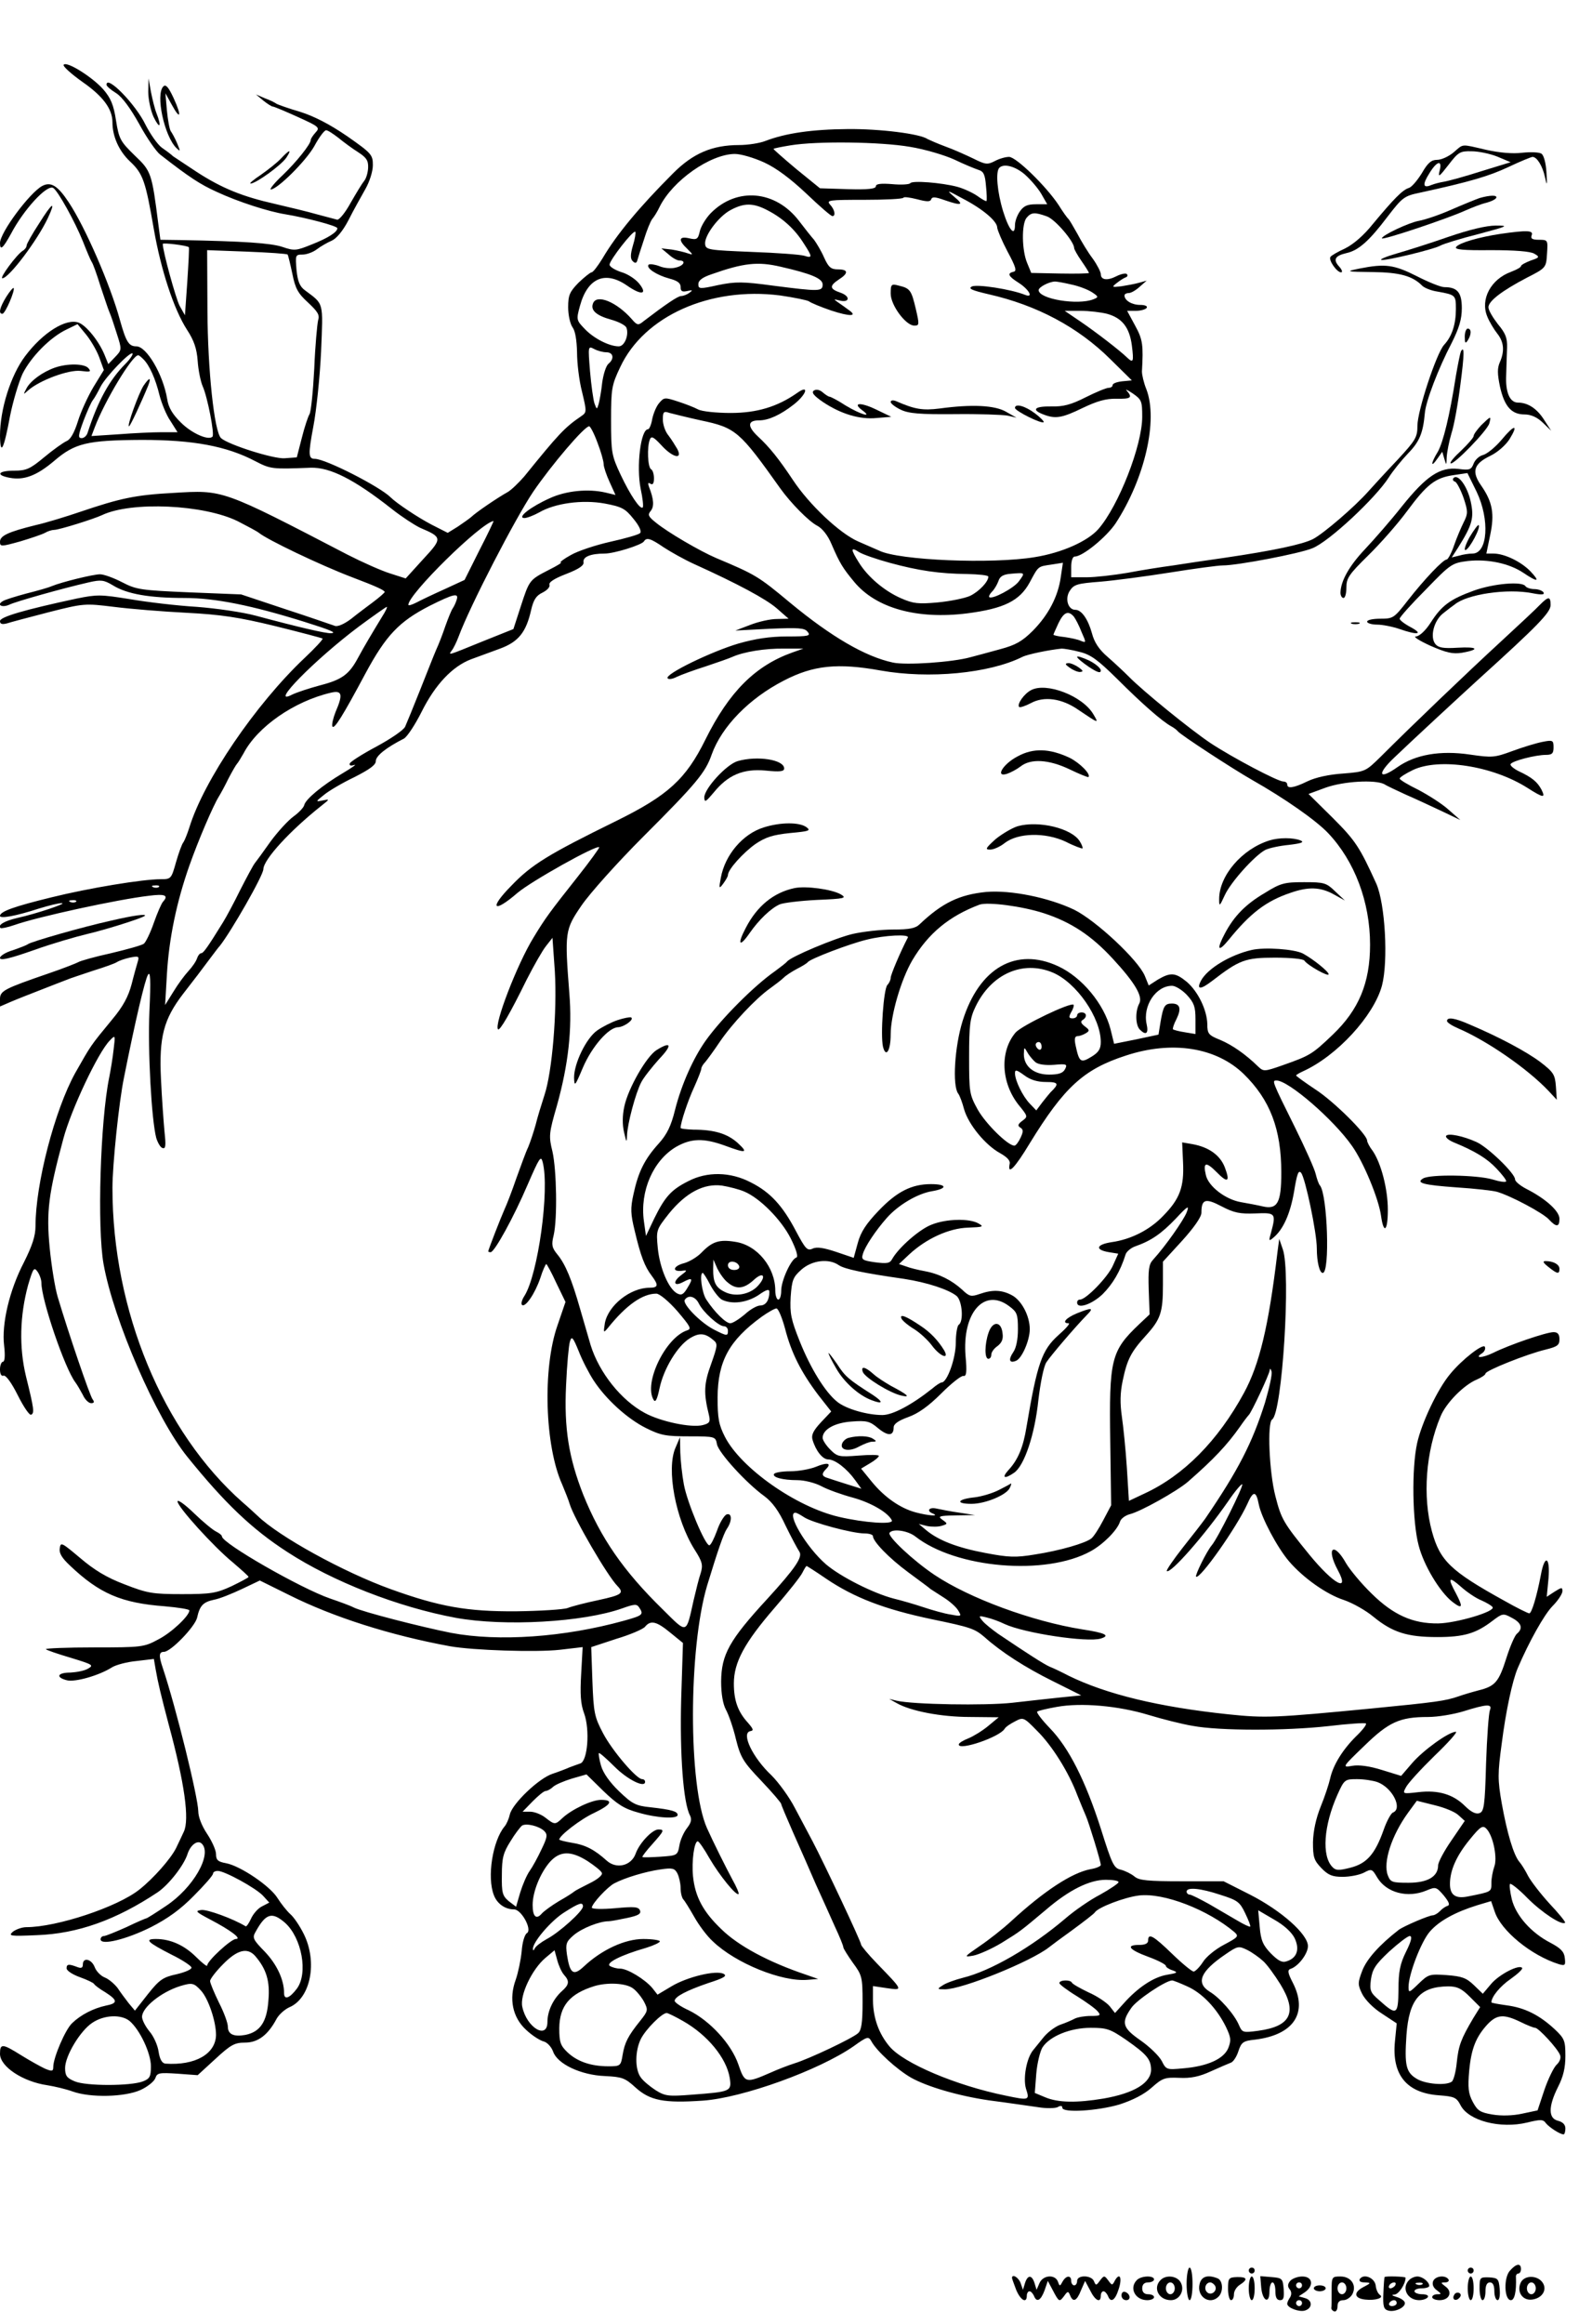 <?xml version="1.0" standalone="no"?>
<!DOCTYPE svg PUBLIC "-//W3C//DTD SVG 20010904//EN"
 "http://www.w3.org/TR/2001/REC-SVG-20010904/DTD/svg10.dtd">
<svg version="1.0" xmlns="http://www.w3.org/2000/svg"
 width="538pt" height="785pt" viewBox="0 0 538 785"
 preserveAspectRatio="xMidYMid meet">

<g transform="translate(0,785) scale(0.1,-0.1)"
fill="#000000" stroke="none">
<path d="M215 7631 c-3 -5 26 -31 64 -58 69 -48 101 -91 101 -136 0 -48 22
-97 59 -132 45 -42 53 -68 81 -230 24 -137 67 -269 112 -339 23 -35 33 -63 36
-105 2 -31 10 -70 17 -86 16 -35 41 -163 33 -170 -13 -14 -70 11 -106 47 -29
28 -43 52 -47 80 -14 84 -70 178 -104 178 -26 0 -35 15 -56 90 -32 117 -117
313 -173 397 -37 56 -60 70 -89 55 -43 -23 -143 -158 -143 -193 0 -27 10 -18
37 31 43 82 122 168 143 155 16 -10 74 -115 100 -180 13 -33 26 -64 30 -70 4
-5 17 -41 29 -80 13 -38 26 -79 31 -90 5 -11 16 -44 25 -73 17 -53 17 -54 -6
-78 l-23 -24 -13 32 c-19 46 -61 98 -87 108 -42 16 -121 -33 -181 -113 -49
-65 -85 -180 -85 -269 1 -70 13 -47 34 67 10 50 29 113 42 142 29 58 94 124
149 150 l37 18 28 -34 c15 -18 36 -53 45 -77 l16 -44 -35 -57 c-19 -32 -43
-84 -53 -117 -12 -38 -25 -61 -38 -66 -11 -5 -45 -29 -75 -54 -48 -40 -61 -46
-102 -46 -55 0 -64 -15 -15 -24 48 -9 91 7 150 57 70 60 111 70 297 71 173 0
286 -21 383 -72 52 -27 57 -27 187 -22 65 2 147 -39 275 -140 33 -26 76 -54
95 -63 75 -32 76 -35 10 -106 l-59 -65 -53 17 c-29 9 -94 38 -143 63 -427 222
-420 219 -588 209 -130 -7 -180 -18 -316 -64 -47 -16 -115 -37 -151 -45 -93
-23 -120 -36 -120 -56 0 -17 3 -17 68 1 37 11 75 24 84 29 10 6 24 10 31 10
16 0 132 36 162 50 99 47 344 36 459 -21 33 -17 65 -34 71 -39 28 -23 205
-108 315 -150 82 -31 110 -44 110 -50 -1 -3 -18 -18 -38 -33 -20 -15 -55 -41
-76 -58 -24 -18 -46 -27 -55 -23 -9 3 -83 29 -166 56 l-150 50 -175 7 c-163 7
-179 9 -227 34 -29 15 -62 27 -75 27 -23 0 -129 -26 -163 -40 -11 -5 -50 -16
-86 -25 -37 -10 -73 -21 -80 -26 -22 -13 -1 -23 24 -11 21 10 176 54 268 75
40 9 50 8 80 -10 48 -30 125 -43 243 -43 103 0 227 -25 406 -81 89 -28 110
-37 88 -38 -17 -1 -108 20 -253 59 -44 12 -134 25 -200 30 -67 4 -168 16 -226
26 -99 16 -111 16 -180 2 -177 -38 -259 -62 -259 -76 0 -10 7 -12 23 -8 12 4
76 21 142 38 118 30 122 30 220 18 55 -7 165 -16 245 -20 116 -6 177 -15 300
-45 85 -21 157 -40 160 -42 3 -2 -25 -32 -61 -66 -166 -157 -340 -413 -389
-572 -7 -22 -16 -44 -20 -50 -5 -5 -16 -36 -25 -67 -16 -57 -17 -58 -52 -58
-61 0 -243 -30 -368 -61 -127 -31 -175 -48 -175 -63 0 -10 52 -1 132 25 33 10
68 19 77 18 20 0 -87 -36 -151 -50 -43 -10 -67 -24 -56 -34 2 -2 23 2 46 10
79 28 351 87 455 99 54 7 68 2 48 -20 -5 -5 -19 -37 -31 -71 -12 -35 -28 -67
-34 -71 -6 -5 -56 -19 -111 -32 -55 -12 -104 -26 -110 -30 -5 -3 -50 -21 -100
-38 -151 -52 -165 -59 -165 -87 l0 -25 37 16 c21 9 67 27 103 41 36 14 74 29
85 33 11 5 52 18 90 31 39 12 75 25 80 29 6 4 25 11 43 15 30 6 33 5 28 -12
-3 -10 -13 -45 -21 -77 -11 -42 -29 -76 -66 -120 -75 -91 -71 -86 -125 -181
-69 -125 -134 -374 -134 -517 0 -33 -11 -66 -39 -122 -49 -94 -76 -208 -67
-282 4 -34 2 -54 -4 -54 -5 0 -10 -12 -10 -26 0 -16 5 -24 12 -21 8 2 27 -24
48 -66 19 -38 39 -68 45 -66 12 5 10 20 -17 129 -24 99 -21 206 7 309 17 57
20 62 32 45 7 -10 13 -27 13 -38 0 -57 79 -289 115 -336 6 -8 17 -27 25 -42 7
-16 20 -28 28 -28 10 0 12 4 5 13 -9 11 -81 222 -118 346 -9 30 -21 104 -27
165 -12 123 -4 184 46 369 26 98 118 293 157 332 19 20 19 19 13 -30 -3 -28
-10 -70 -15 -95 -30 -147 -41 -507 -19 -630 34 -190 178 -521 283 -651 126
-156 218 -244 337 -321 155 -101 376 -187 570 -223 165 -30 431 -15 563 32 42
15 49 15 57 3 16 -24 13 -27 -52 -45 -202 -56 -424 -71 -583 -41 -101 20 -300
71 -330 86 -11 6 -47 19 -79 30 -99 34 -366 187 -366 210 0 4 -9 11 -19 16
-11 5 -45 33 -75 62 -31 30 -56 48 -56 40 0 -18 122 -153 187 -206 29 -25 53
-46 53 -49 0 -2 -26 -16 -57 -31 -52 -24 -70 -27 -168 -27 -100 0 -117 3 -194
33 -61 23 -103 49 -150 89 -62 52 -66 55 -69 33 -3 -16 7 -33 35 -59 99 -94
173 -126 319 -137 46 -4 84 -10 84 -14 0 -18 -60 -75 -105 -98 -48 -26 -56
-27 -217 -27 -91 0 -164 -3 -163 -6 2 -3 40 -16 84 -29 75 -23 79 -25 58 -37
-12 -7 -39 -12 -59 -13 -44 0 -51 -16 -12 -26 28 -7 109 16 153 44 13 8 50 18
82 21 l59 7 6 -35 c8 -46 18 -87 44 -186 54 -199 71 -322 51 -363 -4 -9 -16
-34 -26 -55 -18 -36 -76 -102 -124 -140 -74 -59 -279 -127 -382 -127 -14 0
-34 -7 -45 -15 -17 -15 -11 -16 81 -12 137 5 267 51 408 145 37 25 89 91 101
130 10 30 34 48 48 34 36 -36 -29 -150 -122 -211 -34 -23 -63 -41 -65 -41 -2
0 -33 -13 -68 -30 -36 -16 -70 -30 -76 -30 -6 0 -11 -5 -11 -11 0 -22 88 0
170 41 57 29 100 60 145 106 36 36 65 69 65 75 0 5 7 9 16 9 23 0 129 -58 153
-84 l21 -23 -25 -13 c-14 -7 -30 -26 -37 -42 -7 -15 -15 -27 -18 -25 -43 26
-129 57 -149 55 -23 -3 -20 -6 29 -32 69 -36 109 -66 87 -66 -16 0 -97 -74
-97 -90 0 -4 -17 9 -37 29 -40 40 -87 61 -136 61 -40 0 -29 -11 53 -53 35 -17
65 -37 67 -43 2 -6 -20 -16 -50 -23 -46 -10 -58 -18 -97 -67 l-44 -56 -21 25
c-11 14 -28 37 -38 52 -11 14 -30 30 -43 35 -13 5 -29 21 -34 35 -11 28 -40
34 -40 9 0 -11 -5 -14 -18 -9 -29 11 -37 11 -37 -4 0 -8 20 -21 45 -30 25 -9
46 -19 48 -23 2 -4 19 -17 38 -28 42 -27 43 -37 2 -45 -42 -9 -85 -31 -114
-59 -23 -21 -64 -117 -64 -148 0 -15 -4 -16 -28 -6 -15 7 -51 27 -80 45 -64
40 -72 41 -72 5 0 -43 77 -94 160 -106 25 -4 63 -13 85 -21 61 -22 177 -19
230 5 24 11 46 29 50 40 6 18 13 19 75 15 l68 -5 60 55 c52 48 65 55 100 55
44 0 78 26 107 81 8 14 27 31 42 38 73 30 97 154 49 249 -13 26 -33 56 -45 66
-12 11 -31 35 -43 54 -25 41 -126 109 -174 118 -28 5 -34 11 -34 31 0 13 -14
44 -30 68 -18 27 -30 57 -30 77 -1 47 -74 346 -120 484 -14 41 -13 54 4 54 23
0 104 84 112 115 9 41 20 53 57 61 18 3 60 20 94 36 l61 29 99 -49 c150 -75
342 -136 543 -173 78 -14 292 -21 372 -12 l77 9 -5 -90 c-4 -69 -2 -102 10
-134 20 -55 12 -161 -13 -169 -9 -3 -25 -9 -36 -13 -11 -5 -37 -15 -58 -22
-46 -15 -135 -100 -144 -137 -3 -14 -11 -33 -18 -41 -40 -48 -60 -171 -36
-232 11 -29 38 -48 68 -48 25 0 62 -68 44 -80 -8 -4 -16 -32 -18 -61 -3 -30
-12 -73 -20 -96 -24 -65 -11 -128 35 -170 20 -19 47 -36 59 -39 12 -3 26 -18
32 -34 14 -42 94 -80 176 -83 57 -3 67 -6 103 -39 49 -44 96 -53 227 -44 134
9 394 103 510 184 46 33 50 34 60 16 18 -33 85 -94 133 -122 55 -31 161 -62
264 -77 62 -8 136 -19 165 -23 29 -5 59 -4 67 0 10 6 16 5 16 -2 0 -18 118
-11 193 11 46 15 83 34 109 57 36 32 44 35 93 33 39 -2 68 4 107 22 29 13 59
26 67 29 8 2 20 20 26 39 10 30 16 35 56 39 131 16 180 90 128 192 -17 33 -19
43 -8 47 26 8 59 51 59 77 0 40 -90 120 -196 174 l-89 45 -141 0 c-116 0 -145
3 -160 16 -11 9 -31 19 -46 23 -24 5 -30 18 -68 139 -52 162 -108 273 -172
339 -27 28 -46 53 -43 56 3 3 32 10 66 16 82 15 208 4 310 -27 46 -14 113 -31
149 -37 91 -17 313 -17 458 -1 67 8 125 12 128 9 3 -4 -12 -23 -34 -44 -46
-46 -77 -97 -87 -142 -4 -18 -18 -61 -32 -95 -16 -40 -25 -82 -26 -120 0 -50
3 -61 28 -87 23 -24 37 -30 72 -30 24 0 56 6 72 14 26 14 28 13 45 -16 31 -52
103 -71 167 -44 31 13 33 12 58 -17 17 -21 22 -32 13 -35 -7 -2 -19 -10 -26
-18 -8 -8 -19 -14 -24 -14 -13 0 -99 -37 -115 -49 -67 -52 -108 -99 -123 -137
-16 -42 -16 -48 -1 -79 10 -20 37 -48 67 -67 l50 -33 -6 -61 c-11 -112 39
-174 148 -182 53 -4 60 -7 74 -34 27 -52 134 -80 225 -58 45 11 54 11 63 -2
11 -14 48 -38 60 -38 3 0 6 9 6 20 0 13 -9 22 -25 26 -33 8 -33 48 0 114 18
35 25 65 25 105 0 52 -3 59 -37 91 -51 47 -100 72 -162 80 -28 4 -51 8 -51 10
0 19 30 55 65 79 24 17 41 33 39 37 -9 14 -79 -22 -106 -55 l-27 -32 -30 29
c-26 25 -41 30 -92 34 -58 4 -62 3 -95 -29 -32 -31 -34 -32 -34 -11 0 43 43
154 72 187 31 36 86 66 160 89 l47 14 12 -35 c21 -65 124 -149 217 -178 21 -6
23 -4 20 21 -2 21 -14 33 -48 51 -66 34 -117 92 -131 147 -6 26 -9 49 -6 52 3
3 30 -18 59 -48 49 -49 116 -93 127 -83 2 3 -22 32 -53 65 -31 34 -63 76 -72
93 -9 18 -22 39 -29 47 -20 23 -42 98 -60 198 -14 80 -14 101 0 203 14 110 36
212 54 254 38 89 89 180 117 209 19 19 34 42 34 51 0 14 -3 13 -27 -2 l-26
-17 6 62 c6 74 -13 83 -26 11 -14 -73 -31 -129 -39 -129 -4 0 -43 19 -85 43
-181 100 -217 135 -244 234 -32 118 -21 269 29 388 18 45 79 107 123 125 16 7
29 16 29 20 0 10 140 66 203 81 40 10 47 15 47 35 0 17 -6 24 -20 24 -24 0
-150 -43 -204 -70 -37 -18 -66 -19 -37 -1 7 5 12 14 9 21 -4 14 -76 -41 -117
-91 -43 -51 -97 -166 -112 -234 -19 -86 -16 -266 5 -345 17 -67 71 -157 114
-191 34 -26 37 -19 13 27 -30 55 -26 61 16 24 20 -18 51 -39 69 -46 18 -8 35
-18 38 -23 10 -15 -123 -54 -184 -55 -86 -1 -152 29 -225 101 -35 34 -73 80
-86 102 -42 75 -69 53 -28 -23 42 -78 -14 -48 -96 52 -88 108 -95 120 -115
198 -21 81 -28 248 -11 259 34 21 64 497 36 575 l-12 35 -6 -45 c-30 -252 -61
-379 -113 -475 -88 -162 -204 -279 -336 -340 l-53 -25 -7 113 c-4 61 -12 139
-17 173 -6 43 -6 78 3 120 15 72 28 97 78 152 50 55 58 78 58 172 l0 78 65 71
c39 43 65 80 65 94 0 46 13 51 68 22 42 -22 62 -26 114 -24 69 3 71 1 53 -66
-8 -27 -7 -29 8 -16 33 27 57 80 70 155 10 61 15 75 24 64 14 -17 53 -202 53
-255 0 -45 9 -83 20 -83 25 0 16 262 -9 295 -5 5 -11 24 -15 40 -4 17 -35 86
-69 155 -80 161 -79 160 -63 160 40 0 192 -131 255 -221 39 -55 90 -178 98
-236 9 -64 23 -52 23 20 0 71 -23 158 -51 199 -11 14 -19 30 -19 35 0 21 -113
133 -175 173 -36 24 -65 45 -65 47 0 2 10 8 23 14 115 52 239 187 267 289 22
83 11 277 -19 345 -56 123 -70 145 -147 222 l-82 81 57 21 c61 22 168 28 199
12 9 -6 42 -21 72 -35 30 -13 84 -38 120 -55 l65 -31 -40 35 c-22 20 -68 49
-102 67 -35 17 -63 34 -63 38 0 4 20 17 45 29 89 42 269 14 386 -60 55 -35 63
-36 48 -6 -14 26 -32 41 -77 62 -18 9 -30 20 -27 24 6 11 85 31 119 31 21 0
26 5 26 25 0 24 -2 26 -37 19 -21 -4 -67 -18 -102 -31 -60 -22 -68 -23 -143
-12 -101 15 -185 0 -245 -42 -65 -46 -71 -24 -9 34 54 52 224 209 281 261 201
182 245 227 245 252 0 30 -7 30 -35 2 -12 -13 -73 -70 -136 -128 -111 -102
-301 -284 -403 -386 -51 -50 -52 -51 -127 -57 -47 -3 -93 -13 -120 -26 -47
-23 -69 -26 -69 -11 0 6 -6 10 -13 10 -19 0 -172 81 -245 129 -69 46 -230 177
-277 225 -17 17 -49 47 -72 67 -29 25 -45 49 -53 80 -13 47 -35 79 -56 79 -25
0 -36 38 -19 64 14 22 26 25 103 31 48 4 154 18 236 31 81 13 162 24 179 24
49 0 259 40 302 58 56 22 214 170 258 239 14 22 43 58 65 81 39 40 51 69 57
136 3 40 46 152 91 238 25 50 34 80 34 117 0 53 -15 71 -59 71 -12 0 -54 17
-93 37 -77 39 -107 43 -193 26 -49 -10 -48 -11 43 -12 92 -1 136 -13 169 -47
8 -7 30 -16 51 -19 61 -11 62 -12 62 -59 0 -51 -13 -92 -40 -121 -26 -29 -90
-223 -90 -273 0 -39 -6 -49 -67 -115 -38 -40 -82 -88 -99 -107 -46 -52 -152
-143 -187 -161 -35 -18 -134 -39 -297 -63 -58 -8 -136 -20 -175 -26 -38 -5
-108 -16 -155 -25 -47 -8 -109 -15 -137 -15 l-53 0 0 35 c0 21 5 35 12 35 27
0 107 66 138 112 99 152 144 349 104 453 -9 22 -15 49 -15 60 5 89 3 108 -23
155 l-27 50 30 0 c16 0 33 5 36 10 4 6 -6 10 -22 10 -28 0 -53 15 -53 32 0 4
6 8 14 8 8 0 24 9 37 21 l24 21 -25 -7 c-14 -4 -41 -9 -60 -12 -33 -4 -34 -3
-16 11 10 8 24 17 30 19 6 2 8 7 4 11 -3 4 -19 1 -35 -7 -31 -16 -53 -13 -53
7 0 7 -12 31 -27 52 -16 21 -39 59 -52 84 -14 25 -27 47 -30 50 -4 3 -19 24
-34 48 -41 62 -143 162 -167 162 -12 0 -33 -6 -48 -14 -25 -13 -32 -12 -72 8
-25 12 -67 31 -95 41 -27 10 -54 22 -60 25 -25 18 -161 35 -270 34 -122 -1
-210 -14 -278 -40 -20 -8 -61 -14 -89 -14 -91 0 -156 -28 -223 -95 -116 -116
-192 -208 -239 -288 -16 -26 -32 -47 -37 -47 -4 0 -24 -16 -44 -35 -30 -31
-35 -42 -35 -83 0 -27 7 -57 15 -68 9 -12 14 -43 15 -84 0 -36 7 -96 17 -134
16 -67 16 -69 -3 -82 -56 -38 -77 -61 -192 -203 -19 -22 -44 -46 -56 -53 -36
-20 -109 -70 -123 -84 -7 -6 -28 -21 -46 -33 l-34 -21 -55 28 c-46 24 -118 72
-138 92 -36 36 -220 130 -256 130 -22 0 -23 14 -5 110 10 52 22 166 26 252 7
171 10 159 -54 207 -18 13 -25 30 -29 69 -4 50 -4 52 20 52 14 0 36 8 49 18
13 10 36 23 50 29 16 7 38 33 57 70 16 32 42 78 56 103 15 26 26 61 26 82 0
35 -4 40 -87 98 -60 41 -111 67 -158 82 -38 11 -74 24 -80 27 -5 4 -23 13 -40
19 l-30 13 25 -21 c14 -11 28 -20 32 -20 4 0 42 -16 84 -35 73 -33 76 -36 60
-53 -9 -10 -16 -21 -16 -25 0 -14 -49 -75 -95 -119 -28 -26 -45 -48 -40 -48
22 0 118 95 147 146 16 30 34 54 40 54 6 0 24 -12 42 -26 17 -14 47 -36 66
-48 28 -18 35 -28 34 -53 -1 -18 -7 -37 -14 -45 -6 -7 -26 -40 -45 -73 -18
-33 -39 -59 -46 -57 -7 2 -38 10 -68 18 -31 9 -94 24 -141 35 -111 25 -180 53
-265 108 -38 25 -74 49 -80 53 -5 5 -22 18 -38 29 -15 11 -39 46 -55 77 -34
71 -134 172 -132 135 1 -5 15 -17 33 -28 20 -13 48 -51 78 -105 25 -46 57 -92
70 -102 100 -78 136 -101 191 -126 73 -34 176 -67 233 -76 67 -11 175 -39 175
-47 0 -13 -31 -33 -87 -55 -52 -21 -58 -22 -99 -8 -40 13 -131 19 -341 23
l-71 1 -7 53 c-22 173 -24 179 -80 232 -48 47 -53 55 -63 118 -8 53 -18 76
-43 105 -37 42 -125 97 -134 83z m2860 -277 c50 -8 117 -28 150 -43 33 -16 70
-31 82 -35 17 -5 22 -16 25 -54 3 -26 3 -49 2 -51 -2 -2 -16 6 -31 17 -16 11
-46 25 -68 31 -53 14 -153 22 -159 12 -3 -4 -30 -6 -61 -3 -38 3 -55 1 -55 -7
0 -9 -27 -12 -95 -10 l-94 3 -80 65 c-43 36 -78 67 -77 68 1 2 27 7 57 12 90
15 306 12 404 -5z m-492 -53 c41 -19 89 -55 142 -105 44 -42 83 -76 88 -76 12
0 8 22 -8 39 -13 15 -3 16 115 16 72 0 131 3 133 7 1 4 22 1 46 -5 34 -9 45
-9 48 0 3 9 14 8 45 -3 58 -20 67 -17 33 11 -28 24 -26 24 27 -5 68 -35 118
-77 118 -99 1 -9 16 -45 35 -81 28 -52 32 -66 20 -68 -22 -5 -18 -15 17 -37
36 -23 52 -53 22 -41 -47 19 -164 37 -180 28 -13 -7 1 -13 57 -26 163 -37 302
-111 411 -219 l73 -72 -32 -3 c-18 -2 -33 -7 -33 -13 0 -5 -6 -9 -13 -9 -8 0
-42 -14 -78 -32 -49 -25 -76 -32 -116 -31 -57 1 -69 -11 -27 -27 41 -16 63
-12 133 22 48 23 79 32 114 31 49 -1 55 4 35 27 -7 7 2 3 20 -9 30 -21 32 -26
32 -79 0 -97 -80 -301 -148 -379 -36 -41 -122 -80 -215 -95 -144 -24 -460 -11
-526 22 -9 4 -41 18 -71 31 -62 27 -165 124 -220 207 -48 72 -79 111 -119 148
-36 34 -35 54 4 54 32 0 72 18 118 54 44 35 53 69 10 38 -66 -46 -135 -67
-224 -67 -47 0 -97 5 -110 12 -13 7 -44 19 -69 27 -43 14 -46 14 -62 -5 -10
-11 -20 -36 -24 -55 -3 -19 -10 -34 -14 -34 -25 0 -40 -126 -25 -201 7 -32 10
-61 7 -63 -8 -9 -42 41 -75 111 -30 64 -32 75 -32 183 0 107 2 119 31 180 81
173 304 272 540 242 48 -7 92 -16 98 -20 6 -5 40 -19 75 -31 64 -21 91 -20 59
2 -9 7 -25 18 -35 25 -17 12 -17 12 4 7 34 -9 38 14 4 26 -38 13 -39 23 -6 45
33 21 32 34 -3 34 -24 0 -32 7 -47 40 -10 23 -26 49 -34 60 -9 10 -32 39 -51
64 -79 103 -209 115 -297 27 -17 -17 -34 -45 -38 -62 -6 -27 -10 -30 -36 -24
-35 8 -38 -6 -6 -36 20 -20 20 -21 2 -15 -11 4 -36 10 -55 13 l-35 4 24 -20
c13 -12 29 -21 37 -21 24 0 15 -18 -13 -24 -14 -4 -39 -2 -55 5 -16 6 -32 8
-36 5 -10 -11 26 -35 70 -47 27 -7 38 -15 38 -28 0 -15 5 -18 23 -14 18 4 19
3 7 -6 -8 -6 -21 -11 -28 -11 -11 0 -51 -27 -127 -85 -18 -15 -22 -14 -40 7
-51 58 -119 86 -131 53 -9 -23 11 -41 62 -55 25 -7 48 -19 51 -27 9 -24 -6
-63 -26 -63 -32 0 -85 27 -115 59 -28 29 -29 31 -16 78 26 95 86 120 161 67
48 -33 68 -28 39 8 -12 15 -39 33 -61 39 -21 7 -39 18 -39 25 0 15 80 118 87
111 2 -3 -1 -24 -8 -46 -9 -31 -9 -45 -1 -53 8 -8 13 -8 16 3 2 8 12 39 22 69
9 30 22 62 28 70 7 8 18 26 25 41 44 89 171 178 254 179 21 0 65 -13 100 -29z
m881 -41 c19 -17 44 -46 55 -65 l20 -35 -38 0 c-30 0 -42 -6 -55 -25 -9 -13
-16 -33 -16 -45 0 -41 -20 -18 -40 46 -20 65 -26 134 -13 147 15 16 55 5 87
-23z m-869 -121 c50 -26 91 -63 121 -111 30 -46 30 -51 2 -42 -13 4 -93 10
-178 13 -145 6 -155 7 -157 26 -4 28 46 95 87 116 45 24 76 24 125 -2z m943
-20 c28 -10 92 -85 92 -107 0 -4 11 -24 25 -44 14 -20 25 -38 25 -40 0 -2 -44
-3 -97 -2 l-98 2 -14 34 c-18 43 -19 131 -2 152 16 19 27 20 69 5z m-2900
-104 c2 -1 -1 -54 -5 -116 l-8 -114 -18 32 c-13 25 -57 185 -57 209 0 5 81 -5
88 -11z m334 -25 c2 -3 9 -32 16 -65 10 -50 19 -66 53 -97 33 -31 40 -42 34
-60 -3 -13 -10 -86 -13 -163 -4 -77 -11 -146 -16 -154 -5 -8 -17 -44 -26 -80
l-17 -66 -41 -3 c-37 -3 -191 46 -215 68 -23 21 -45 231 -46 430 l-1 205 134
-5 c74 -3 136 -7 138 -10z m1666 -41 c105 -24 142 -40 142 -60 0 -24 -11 -24
-167 -4 -103 14 -127 14 -186 2 -63 -14 -67 -13 -67 3 0 13 14 23 43 33 110
39 158 44 235 26z m982 -60 c25 -5 56 -17 70 -26 23 -15 23 -17 5 -24 -53 -21
-185 1 -185 31 0 10 34 28 55 29 6 0 30 -4 55 -10z m121 -99 c51 -14 76 -46
84 -107 7 -56 5 -61 -17 -40 -25 24 -104 85 -157 121 l-53 36 53 0 c30 0 70
-5 90 -10z m-1692 -130 c24 0 28 -22 7 -39 -8 -7 -17 -35 -21 -64 -3 -29 -9
-61 -12 -72 -6 -19 -6 -19 -14 2 -4 12 -11 61 -15 108 -7 86 -7 87 14 76 11
-6 30 -11 41 -11z m-1625 -39 c-54 -54 -93 -125 -128 -233 -3 -10 -12 -18 -20
-18 -13 0 -12 9 6 58 12 31 26 64 33 72 6 8 17 28 25 44 17 33 100 120 108
112 2 -3 -8 -19 -24 -35z m60 16 c21 -20 42 -68 55 -122 7 -27 23 -67 37 -87
l24 -38 -53 0 c-30 0 -95 -3 -146 -7 l-92 -6 11 29 c34 90 127 244 147 244 3
0 10 -6 17 -13z m1884 -207 c119 -25 131 -36 269 -230 35 -49 97 -112 125
-126 17 -9 36 -33 48 -62 28 -65 38 -81 77 -128 74 -89 213 -127 381 -106 124
16 178 42 212 105 30 56 27 53 74 60 l38 6 -7 -47 c-9 -67 -42 -129 -94 -182
-37 -37 -59 -49 -111 -63 -36 -10 -81 -22 -100 -27 -60 -17 -219 -28 -263 -18
-93 20 -208 87 -347 202 -108 90 -117 95 -250 151 -54 23 -164 87 -204 120
-25 20 -28 26 -17 39 12 15 11 39 -6 82 -4 12 -3 15 5 10 8 -5 12 1 12 18 0
14 -4 28 -10 31 -11 7 -14 74 -4 100 5 13 12 10 39 -19 38 -42 73 -50 54 -13
-7 12 -20 33 -30 46 -11 13 -19 37 -19 54 0 26 3 29 23 22 12 -3 59 -15 105
-25z m-349 -75 c12 -31 21 -63 21 -73 0 -9 9 -36 20 -60 l20 -44 -33 8 c-60
14 -135 6 -189 -19 -65 -29 -112 -66 -86 -67 9 0 32 9 50 19 53 31 146 44 222
30 58 -11 69 -17 97 -52 19 -23 28 -42 22 -48 -5 -5 -50 -18 -100 -29 -49 -11
-110 -31 -134 -45 -24 -13 -39 -25 -34 -25 6 0 -12 -11 -40 -25 -66 -34 -66
-34 -95 -123 l-25 -77 -105 -42 c-118 -48 -116 -48 -103 -30 5 6 16 28 23 47
39 105 192 400 252 489 63 92 173 221 189 221 4 0 17 -25 28 -55z m-399 -364
l-50 -100 -67 -31 c-38 -17 -80 -37 -95 -45 -16 -8 -28 -12 -28 -8 0 36 245
277 288 283 1 0 -20 -45 -48 -99z m623 10 c23 -15 69 -41 102 -56 148 -67 243
-118 280 -150 l40 -35 -40 -1 c-22 0 -62 -9 -90 -20 l-50 -19 116 6 c97 4 118
3 128 -10 12 -14 4 -16 -70 -16 -58 0 -108 -8 -164 -24 -91 -27 -248 -103
-239 -117 3 -5 17 -3 32 5 15 7 59 23 97 35 39 13 79 27 90 32 38 17 110 29
175 28 l65 0 -37 -13 c-126 -45 -214 -133 -294 -294 -66 -134 -127 -189 -299
-274 -232 -114 -288 -148 -357 -220 -77 -78 -61 -95 21 -24 46 39 267 163 276
154 2 -1 -31 -47 -73 -100 -95 -120 -109 -139 -149 -205 -56 -91 -134 -295
-120 -310 6 -6 40 52 97 168 24 47 53 98 65 113 l22 28 8 -113 c8 -137 -9
-340 -35 -418 -10 -31 -24 -76 -30 -101 -7 -25 -18 -58 -25 -75 -8 -16 -25
-64 -40 -105 -14 -41 -32 -88 -40 -105 -13 -29 -55 -137 -55 -142 0 -2 4 -3 8
-3 13 0 78 118 125 228 40 92 45 100 51 76 24 -93 -16 -380 -62 -452 -8 -12
-12 -26 -8 -30 11 -10 44 38 62 91 8 26 18 47 20 47 2 0 18 -29 34 -64 l31
-64 -27 -79 c-51 -145 -43 -408 16 -538 9 -22 21 -51 25 -65 14 -48 128 -244
162 -278 23 -24 14 -30 -64 -47 -43 -9 -90 -21 -105 -27 -14 -5 -93 -10 -175
-11 -163 -1 -257 15 -423 75 -158 57 -377 177 -450 248 -9 8 -31 29 -50 45
-270 238 -440 648 -440 1062 0 79 22 291 39 373 38 191 71 331 81 347 8 14 10
-15 5 -122 -6 -135 7 -368 23 -429 5 -16 14 -32 21 -34 11 -4 12 8 7 54 -3 33
-9 113 -12 179 -7 142 9 202 75 288 43 55 57 74 93 122 13 17 26 35 31 40 38
48 147 238 147 259 1 33 90 130 196 214 29 23 29 23 4 18 -24 -5 -24 -4 5 19
17 14 63 41 103 60 51 26 72 41 72 54 0 18 36 46 95 76 11 6 38 47 60 91 46
92 104 153 167 177 24 9 68 25 98 36 62 23 88 55 105 131 8 34 17 48 38 58 16
8 26 19 24 26 -4 9 17 22 56 37 44 17 61 29 59 40 -3 18 24 29 71 29 33 0 125
29 133 41 9 15 23 10 67 -20z m763 -52 c99 -27 169 -37 262 -38 39 -1 72 -4
72 -9 0 -17 -31 -50 -62 -65 -18 -8 -67 -18 -109 -22 -66 -6 -83 -4 -124 14
-57 25 -112 72 -142 120 -29 46 -29 55 0 36 13 -8 59 -24 103 -36z m437 -63
c-17 -23 -90 -62 -100 -53 -2 3 2 11 10 19 8 8 17 24 21 35 5 16 16 23 44 25
47 4 47 4 25 -26z m-1900 -63 c-3 -10 -9 -22 -13 -28 -4 -5 -15 -32 -25 -60
-9 -27 -23 -63 -31 -80 -7 -16 -31 -77 -54 -135 -23 -58 -46 -114 -51 -125 -6
-12 -49 -41 -97 -67 -47 -25 -88 -51 -90 -57 -2 -7 3 -9 15 -5 10 3 -7 -9 -39
-28 -69 -41 -126 -88 -130 -108 -2 -8 -18 -25 -36 -38 -18 -13 -53 -51 -78
-85 -24 -34 -48 -67 -53 -73 -5 -6 -27 -47 -49 -90 -21 -43 -48 -93 -58 -109
-53 -86 -67 -105 -74 -105 -5 0 -11 -8 -14 -17 -3 -10 -16 -29 -29 -43 -13
-14 -36 -45 -51 -70 l-28 -45 6 103 c7 122 33 246 76 368 30 85 80 202 100
234 5 8 20 35 32 60 13 25 26 47 29 50 3 3 13 19 22 35 47 90 171 176 295 205
38 9 42 -5 16 -65 -8 -20 -13 -42 -11 -48 5 -15 36 36 112 178 69 128 113 175
216 228 82 41 101 46 92 20z m-251 -55 c-34 -56 -61 -101 -82 -140 -30 -56
-54 -74 -128 -93 -37 -10 -80 -24 -96 -32 -78 -40 77 118 226 230 50 37 93 67
95 67 3 0 -4 -15 -15 -32z m2337 -1 c6 -8 18 -31 26 -52 16 -36 16 -37 -2 -30
-10 5 -35 10 -55 13 -21 2 -38 6 -38 8 0 2 8 19 17 39 18 37 33 44 52 22z m19
-119 c38 -9 62 -27 128 -92 80 -80 151 -143 183 -160 9 -5 18 -12 21 -16 9
-12 187 -128 252 -165 111 -63 215 -136 256 -179 90 -95 142 -233 142 -377 0
-129 -38 -220 -126 -304 -71 -68 -78 -71 -171 -104 -60 -21 -63 -21 -81 -4
-43 42 -88 73 -128 90 -40 16 -44 21 -44 53 -1 48 -31 110 -69 143 -39 32 -55
33 -98 8 l-31 -20 -13 32 c-22 54 -166 188 -239 224 -86 41 -214 67 -297 60
-91 -9 -149 -37 -225 -109 -14 -14 -35 -18 -90 -18 -40 0 -102 -7 -137 -15
-59 -14 -209 -77 -221 -93 -3 -4 -21 -18 -40 -32 -72 -50 -183 -162 -235 -235
-42 -59 -82 -148 -104 -235 -13 -53 -27 -82 -55 -113 -48 -53 -69 -96 -85
-170 -11 -49 -10 -68 4 -125 20 -85 34 -121 57 -151 24 -32 23 -41 -7 -41 -65
0 -140 -60 -151 -120 -5 -33 -5 -34 11 -15 61 76 116 115 163 115 11 0 42 -26
71 -59 44 -52 49 -60 33 -65 -73 -24 -148 -179 -113 -235 6 -10 12 2 20 40 14
66 61 143 102 168 32 20 52 18 80 -6 15 -12 14 -19 -8 -81 -24 -66 -26 -97 -7
-173 5 -22 2 -27 -21 -33 -39 -10 -143 12 -196 41 -80 43 -154 136 -183 229
-8 27 -24 83 -36 124 -28 98 -49 149 -76 182 -19 23 -21 33 -13 65 13 57 10
220 -4 283 -13 52 -12 62 15 155 39 140 52 259 42 380 -16 206 -15 214 41 296
28 41 121 145 210 234 177 177 209 215 230 276 34 95 127 190 244 250 100 52
182 60 327 34 163 -29 367 -10 479 46 18 9 92 24 133 28 7 0 34 -4 60 -11z
m-3111 -794 c-3 -3 -12 -4 -19 -1 -8 3 -5 6 6 6 11 1 17 -2 13 -5z m-280 -50
c-3 -3 -12 -4 -19 -1 -8 3 -5 6 6 6 11 1 17 -2 13 -5z m3271 -39 c92 -30 161
-76 232 -153 75 -81 103 -128 90 -152 -14 -26 -13 -73 2 -88 21 -21 30 -13 23
18 -14 62 31 130 86 130 11 0 34 -14 50 -31 24 -26 29 -40 29 -81 l0 -51 -36
6 c-20 3 -38 8 -40 10 -2 2 3 18 12 35 17 35 12 52 -16 52 -24 0 -29 -9 -38
-62 l-7 -43 -75 -16 -75 -15 -12 49 c-22 86 -97 176 -177 213 -142 66 -267 -5
-323 -185 -27 -87 -35 -218 -15 -245 5 -6 14 -30 20 -53 15 -52 72 -121 121
-148 25 -14 36 -26 33 -37 -8 -40 18 -13 68 70 116 189 182 250 324 296 157
52 306 28 399 -62 89 -87 127 -186 127 -333 0 -103 -13 -126 -64 -114 -17 4
-49 10 -72 14 -53 9 -111 54 -119 92 -10 43 0 46 36 10 38 -39 47 -34 28 16
-16 41 -54 68 -109 78 l-35 6 3 -68 c4 -82 -11 -123 -66 -179 -46 -49 -111
-81 -175 -90 -53 -8 -58 -26 -9 -34 l31 -5 -18 -40 c-17 -39 -91 -115 -111
-115 -6 0 -10 -4 -10 -10 0 -23 49 -7 86 28 34 34 60 77 78 135 3 9 18 22 33
27 54 19 88 43 136 93 42 45 47 47 37 21 -11 -27 -71 -113 -113 -159 -15 -16
-17 -34 -15 -102 l3 -83 -35 -33 c-96 -91 -102 -119 -98 -396 l3 -216 -27 -51
c-14 -27 -32 -55 -40 -61 -20 -16 -106 -41 -190 -54 -66 -11 -89 -10 -168 5
-96 18 -159 43 -200 77 l-25 21 28 -7 c16 -3 38 -3 50 1 20 6 20 7 2 20 -17
12 -12 14 46 15 l64 1 -52 8 c-29 4 -64 11 -78 14 -25 6 -36 -8 -12 -17 24
-10 -17 -7 -58 4 -53 14 -107 52 -150 105 l-35 43 30 18 c16 9 30 21 30 25 0
4 -31 4 -69 1 -65 -5 -71 -4 -95 20 -14 14 -26 32 -26 40 0 28 40 51 98 55 51
4 62 1 90 -23 33 -27 52 -26 52 3 0 12 16 23 49 35 34 12 69 37 112 80 34 34
68 61 75 59 10 -2 12 14 7 67 -12 146 63 232 147 169 27 -20 30 -27 30 -78 0
-35 -6 -64 -16 -78 -17 -25 -13 -38 9 -29 20 7 47 69 47 107 0 45 -28 98 -61
115 -34 18 -65 19 -108 4 -29 -10 -35 -9 -59 14 -35 32 -78 54 -127 63 -22 4
-51 11 -63 16 l-24 8 34 32 c58 54 135 89 199 91 51 2 55 3 36 14 -31 18 -110
16 -159 -4 -40 -15 -111 -77 -133 -116 -8 -15 -18 -16 -58 -11 -42 6 -47 9
-41 28 7 25 43 79 81 122 39 44 104 82 152 90 54 9 52 24 -3 24 -65 0 -115
-25 -177 -90 -41 -43 -60 -71 -70 -108 l-14 -51 -59 20 c-42 14 -66 18 -80 11
-18 -8 -24 -1 -56 59 -45 86 -87 132 -153 165 -69 36 -148 37 -211 4 -58 -29
-79 -53 -115 -126 l-28 -59 -7 50 c-14 101 31 205 109 251 51 29 93 30 165 4
73 -27 80 -25 42 10 -34 30 -77 44 -149 44 -24 1 -43 3 -43 6 0 18 25 93 46
138 13 29 24 57 24 62 0 5 6 15 13 22 6 7 29 38 49 68 42 62 122 147 170 181
18 13 39 29 46 36 8 8 28 21 45 30 18 9 34 19 37 23 8 11 141 62 200 76 60 15
144 19 138 7 -26 -50 -58 -126 -58 -136 0 -7 -5 -18 -11 -24 -13 -13 -24 -170
-15 -209 10 -39 26 -13 26 42 0 65 35 185 73 250 54 91 124 149 227 188 28 10
144 -5 218 -29z m29 -200 c81 -34 163 -153 163 -235 0 -23 -7 -35 -32 -50 -36
-22 -41 -18 -53 38 -5 23 -3 32 7 32 7 0 20 5 28 10 13 8 12 11 -4 23 -13 10
-15 16 -8 21 17 10 15 26 -3 26 -8 0 -15 -4 -15 -10 0 -5 -7 -10 -15 -10 -13
0 -14 4 -5 21 7 11 10 23 8 25 -10 9 -175 -70 -196 -94 -54 -64 -49 -169 10
-244 32 -39 32 -40 13 -54 -15 -11 -17 -17 -7 -23 10 -6 11 -13 1 -34 -7 -15
-16 -27 -21 -27 -22 0 -97 74 -124 122 -28 51 -29 58 -29 178 0 107 3 131 22
170 53 110 159 157 260 115z m-37 -251 c0 -8 -4 -12 -10 -9 -5 3 -10 10 -10
16 0 5 5 9 10 9 6 0 10 -7 10 -16z m-21 -52 c10 -8 34 -11 63 -9 43 4 46 2 37
-15 -7 -13 -21 -18 -54 -18 -51 0 -85 28 -85 69 1 25 1 25 12 6 6 -11 19 -26
27 -33z m36 -67 c43 0 45 -6 15 -35 -3 -3 -15 -18 -27 -33 l-21 -28 -22 23
c-24 25 -50 78 -50 103 0 13 6 11 31 -7 21 -16 45 -23 74 -23z m-1020 -370
c53 -22 125 -95 157 -158 20 -40 26 -63 19 -65 -18 -6 -51 -78 -51 -112 0 -16
-4 -30 -10 -30 -5 0 -10 14 -10 30 0 79 -61 154 -135 165 -54 9 -78 1 -113
-35 -15 -16 -42 -32 -60 -37 -36 -9 -43 -29 -9 -26 21 3 21 2 -3 -16 -28 -22
-22 -38 8 -22 32 17 35 13 16 -18 -14 -24 -21 -28 -36 -20 -29 16 -58 85 -65
152 -6 63 -5 63 38 118 58 71 118 102 179 94 25 -4 59 -13 75 -20z m-56 -307
c29 -25 55 -22 88 8 33 31 45 13 13 -21 -27 -28 -76 -37 -111 -19 -31 15 -39
33 -39 77 l1 32 13 -30 c8 -16 23 -38 35 -47z m39 55 c2 -8 -5 -13 -17 -13
-12 0 -21 6 -21 16 0 18 31 15 38 -3z m337 3 c20 -13 80 -26 220 -46 78 -12
151 -36 178 -58 19 -17 24 -86 7 -97 -5 -3 -10 -31 -10 -61 0 -52 -29 -134
-48 -134 -4 0 -18 -9 -32 -21 -68 -54 -133 -89 -168 -89 -52 0 -124 21 -153
45 -40 32 -89 111 -126 203 -30 75 -34 95 -31 151 4 57 8 67 36 92 36 32 93
39 127 15z m-435 -66 c11 -21 29 -44 39 -50 34 -17 84 -11 124 15 27 19 37 22
37 11 0 -28 -12 -46 -31 -46 -10 0 -34 -13 -52 -30 -19 -16 -41 -30 -49 -30
-15 0 -53 37 -81 80 -15 22 -24 90 -12 90 2 0 14 -18 25 -40z m-39 -62 c14
-30 68 -78 85 -78 8 0 14 -7 14 -15 0 -19 -3 -19 -48 4 -46 24 -106 86 -98
100 12 18 35 12 47 -11z m292 -86 c21 -82 54 -147 112 -224 l44 -56 -35 -37
c-26 -28 -33 -43 -28 -59 11 -37 34 -66 53 -66 23 0 63 -31 91 -70 l21 -29
-48 15 c-26 8 -56 18 -65 21 -21 6 -23 14 -6 31 20 20 3 23 -35 7 -20 -8 -59
-15 -86 -15 -27 0 -52 -4 -55 -9 -7 -11 28 -21 79 -21 23 0 59 -9 80 -20 22
-12 70 -29 107 -39 62 -17 120 -51 132 -77 6 -15 -94 -8 -179 12 -146 34 -331
165 -385 270 -21 41 -25 63 -25 134 1 122 39 192 149 272 21 15 44 28 50 28 6
0 19 -31 29 -68z m-647 -175 c41 -63 113 -129 177 -161 50 -25 68 -28 146 -28
89 0 89 -1 94 -27 6 -29 99 -131 160 -175 27 -20 49 -50 72 -100 19 -39 40
-78 46 -87 13 -18 -13 -56 -107 -159 -130 -141 -156 -189 -157 -280 0 -42 6
-76 16 -95 9 -16 25 -61 34 -100 16 -63 25 -77 86 -141 37 -39 67 -74 67 -78
0 -3 19 -48 41 -98 23 -51 57 -129 76 -173 20 -44 49 -108 64 -142 16 -34 29
-66 29 -71 0 -4 15 -28 32 -52 31 -42 33 -48 33 -134 0 -69 -4 -94 -15 -104
-20 -18 -166 -87 -215 -102 -22 -7 -58 -21 -80 -31 -85 -37 -88 -37 -110 28
-24 69 -96 147 -167 182 -27 12 -48 27 -48 32 0 14 40 35 113 60 53 17 65 24
53 31 -25 14 -124 -10 -177 -42 l-47 -28 -18 23 c-25 29 -83 65 -109 65 -11 0
-26 4 -34 9 -15 10 38 37 122 61 26 8 47 18 47 22 0 4 -25 8 -56 8 -62 0 -140
-36 -200 -92 -36 -34 -48 -26 -58 39 -5 37 -3 44 24 67 28 23 86 46 117 46 7
0 34 5 62 11 38 8 48 14 44 25 -5 13 -19 14 -84 8 -44 -4 -79 -3 -79 2 1 14
53 70 76 82 36 19 106 40 156 47 40 6 48 4 57 -13 6 -12 11 -34 11 -49 0 -16
4 -33 9 -39 5 -5 21 -31 37 -59 15 -27 43 -65 63 -83 77 -74 233 -137 319
-130 l37 3 -40 14 c-128 43 -230 98 -287 154 -62 59 -89 110 -96 179 -5 50 4
118 16 118 4 0 22 -26 40 -58 34 -58 90 -127 98 -120 2 3 -7 24 -21 49 -22 41
-65 127 -86 174 -63 142 -63 606 1 820 36 118 55 173 66 190 19 27 18 56 -1
49 -8 -4 -23 -28 -32 -55 -10 -27 -21 -49 -26 -49 -14 0 -75 145 -86 206 -6
32 -11 80 -12 108 l-1 51 -15 -35 c-32 -72 0 -242 64 -344 27 -42 29 -53 21
-80 -6 -17 -16 -58 -24 -92 -26 -116 -20 -114 -104 -31 -134 131 -210 242
-269 388 -49 125 -65 224 -58 369 3 69 9 135 13 148 6 20 10 16 30 -33 12 -31
35 -75 50 -98z m2269 -75 c-43 -136 -90 -228 -202 -392 -10 -14 -44 -58 -76
-98 -32 -41 -56 -76 -54 -79 12 -11 127 120 207 235 23 34 45 60 48 58 5 -6
-83 -183 -103 -206 -17 -20 -57 -101 -53 -106 12 -11 137 166 173 245 20 46
30 46 39 -1 9 -45 62 -145 102 -192 49 -57 127 -112 186 -131 29 -10 74 -35
100 -57 64 -52 113 -68 215 -68 90 0 131 12 187 55 33 25 36 26 65 10 33 -17
39 -36 17 -54 -7 -6 -23 -43 -35 -81 -26 -82 -38 -96 -94 -110 -23 -6 -53 -15
-67 -20 -46 -16 -78 -20 -292 -41 -331 -32 -362 -33 -487 -20 -237 25 -412 68
-539 130 -23 12 -52 26 -65 31 -20 9 -73 43 -174 111 -21 15 -45 34 -53 44
-14 17 -13 18 15 11 17 -4 44 -14 60 -22 67 -31 280 -63 325 -49 33 10 16 19
-63 31 -169 27 -381 105 -499 184 -73 49 -159 130 -152 142 10 15 61 8 87 -12
137 -108 441 -134 593 -50 42 23 90 71 99 100 3 10 18 21 33 25 37 9 160 78
197 110 87 76 132 124 175 185 13 19 27 37 30 40 9 8 70 138 71 152 1 7 3 5 6
-5 3 -10 -8 -57 -22 -105z m-1558 -387 c26 -18 163 -55 205 -55 15 0 28 -4 28
-9 0 -18 54 -74 119 -122 36 -27 71 -52 76 -57 6 -4 26 -17 45 -29 19 -12 41
-31 48 -43 12 -20 12 -21 -25 -14 -21 3 -63 15 -93 25 -30 10 -75 23 -100 29
-69 18 -180 74 -229 116 -66 57 -135 174 -103 174 4 0 17 -7 29 -15z m75 -208
c95 -64 196 -103 358 -137 131 -27 144 -32 177 -60 57 -51 138 -103 231 -149
l96 -48 -70 -7 c-38 -4 -111 -12 -163 -18 -90 -10 -336 -6 -391 7 l-25 6 25
-14 c47 -27 150 -47 248 -47 l97 -1 -35 -29 c-19 -16 -50 -35 -67 -42 -18 -7
-33 -16 -33 -21 0 -22 138 25 155 53 3 6 19 17 35 25 28 15 30 14 74 -31 51
-50 108 -141 137 -219 11 -27 24 -59 29 -70 10 -23 50 -153 50 -165 0 -4 -15
-11 -34 -14 -64 -12 -158 -74 -269 -176 -27 -25 -74 -62 -105 -83 -55 -38 -56
-39 -22 -33 19 4 62 23 95 43 65 40 64 40 150 112 78 67 147 101 202 101 24 0
43 -3 43 -8 0 -4 -28 -23 -62 -42 -35 -18 -88 -55 -118 -81 -114 -97 -252
-177 -346 -200 -27 -7 -58 -18 -69 -26 -19 -12 -18 -13 8 -13 59 0 291 94 352
142 6 5 41 31 80 59 38 28 72 54 75 59 11 17 100 51 149 57 84 10 233 -48 323
-124 15 -14 12 -17 -35 -42 -29 -15 -61 -41 -72 -59 -11 -17 -25 -31 -31 -32
-6 0 -39 27 -73 60 -64 62 -81 71 -81 45 0 -10 -10 -15 -30 -15 -47 0 -35 -16
30 -40 33 -12 60 -26 60 -31 0 -4 10 -11 23 -15 19 -7 16 -9 -20 -15 -46 -8
-99 -44 -146 -97 l-29 -32 -18 23 c-10 12 -42 34 -72 47 -29 14 -54 28 -56 33
-5 10 -42 9 -42 -2 0 -4 26 -24 59 -44 32 -20 64 -43 71 -52 11 -13 8 -15 -24
-15 -20 0 -44 -4 -54 -9 -9 -5 -32 -15 -50 -21 -18 -7 -44 -27 -57 -44 -14
-17 -29 -36 -34 -42 -22 -27 -34 -94 -24 -129 13 -40 12 -41 -69 -24 -167 34
-344 109 -392 166 -36 43 -55 95 -56 156 l0 48 47 -7 c56 -8 56 -9 -34 84 -29
30 -53 59 -53 63 0 10 -126 277 -164 349 -13 25 -40 75 -60 113 -19 37 -55 86
-79 110 -63 59 -103 142 -72 149 13 2 11 7 -7 28 -34 37 -48 75 -48 133 0 71
35 137 138 256 46 53 88 106 94 119 6 12 12 22 14 22 1 0 31 -19 66 -43z
m-527 -182 l43 -35 -6 -189 c-5 -187 7 -352 30 -394 6 -13 4 -24 -10 -42 -11
-14 -23 -40 -26 -59 -6 -34 -8 -34 -64 -38 -31 -2 -59 -3 -61 -1 -2 1 13 21
33 43 40 45 43 50 21 50 -21 0 -65 -47 -77 -82 -15 -41 -65 -53 -98 -23 -41
37 -72 53 -117 60 -24 4 -43 9 -43 11 0 13 72 69 118 90 58 28 67 44 23 44
-31 0 -99 -32 -131 -62 -24 -23 -26 -22 -57 2 -14 11 -37 20 -51 20 l-26 0 34
35 c19 19 38 35 44 35 5 0 17 6 25 14 9 8 38 20 64 28 l49 14 57 -56 c47 -45
70 -60 118 -73 65 -19 133 -22 133 -8 0 12 -20 18 -92 26 -50 5 -62 12 -106
54 -32 31 -54 62 -61 87 -6 21 -9 40 -7 42 2 2 26 -19 53 -46 44 -44 103 -73
103 -51 0 5 -4 9 -10 9 -19 0 -101 96 -132 155 -29 55 -32 69 -36 176 l-4 115
85 28 c47 14 91 33 97 41 19 23 39 18 85 -20z m2770 -262 c-4 -10 -10 -91 -13
-180 -4 -145 -7 -163 -23 -168 -11 -4 -28 4 -48 24 -40 40 -91 55 -158 47 -53
-6 -54 -6 -42 16 6 13 49 60 96 106 47 45 80 82 73 82 -24 0 -110 -62 -148
-106 l-37 -43 -65 20 c-41 13 -78 18 -100 14 -35 -6 -35 -5 40 67 83 81 120
98 216 98 33 0 86 9 119 19 80 25 99 26 90 4z m-380 -243 c51 -19 86 -90 52
-103 -6 -2 -21 -29 -31 -58 -29 -82 -57 -114 -112 -128 -39 -10 -50 -10 -61 2
-37 37 -30 140 17 245 23 51 25 52 66 52 24 0 55 -5 69 -10z m274 -112 l21
-19 -45 -66 c-25 -36 -45 -74 -45 -84 0 -38 -35 -59 -100 -59 -56 0 -61 2 -70
25 -17 44 13 135 68 211 l30 41 60 -15 c34 -8 70 -23 81 -34z m-3090 -53 c12
-12 11 -21 -9 -62 -12 -26 -30 -59 -40 -73 -10 -14 -24 -47 -32 -73 l-14 -48
-25 19 c-21 18 -24 28 -23 89 0 57 5 75 29 113 15 25 33 48 39 53 14 9 57 -1
75 -18z m3188 3 c21 -28 33 -96 23 -123 -5 -14 -10 -39 -10 -55 0 -31 2 -30
-78 -46 -43 -9 -62 4 -62 42 0 46 22 95 66 149 39 48 46 52 61 33z m-3041
-105 c24 -16 46 -33 48 -40 3 -7 -15 -22 -42 -35 -26 -13 -49 -25 -52 -28 -3
-3 -26 -18 -51 -32 -25 -15 -51 -34 -58 -42 -19 -22 -31 -10 -31 29 0 45 26
108 58 145 34 38 71 39 128 3z m2139 -114 c57 -18 65 -24 83 -62 11 -23 19
-43 17 -45 -2 -2 -21 7 -43 20 -22 13 -65 38 -96 56 -31 17 -60 32 -66 32 -5
0 -10 5 -10 10 0 16 46 12 115 -11z m-2155 -39 c0 -16 -80 -88 -122 -110 -20
-11 -38 -25 -41 -32 -3 -7 -6 -8 -6 -2 -2 22 61 96 106 124 50 32 63 36 63 20z
m2405 -107 c18 -38 8 -67 -26 -78 -16 -6 -29 1 -54 26 -27 28 -34 44 -38 90
l-5 56 53 -31 c34 -19 60 -43 70 -63z m-3412 52 c57 -51 79 -171 40 -223 -24
-32 -43 -39 -43 -15 0 46 -25 98 -65 140 -39 40 -43 47 -32 66 35 64 56 70
100 32z m3789 -97 c-21 -42 -26 -69 -26 -129 -1 -86 -6 -89 -66 -35 -29 25
-32 32 -27 70 5 34 15 50 62 94 31 28 62 52 69 52 9 0 6 -16 -12 -52z m-484
-32 c13 -11 39 -47 59 -79 58 -95 36 -142 -75 -157 -52 -7 -54 -6 -65 19 -15
36 -65 93 -99 113 -48 30 -31 69 53 126 42 29 45 29 74 15 16 -8 40 -25 53
-37z m-3406 17 c38 -44 51 -85 45 -151 -5 -72 -28 -106 -78 -116 -39 -7 -59 2
-59 28 0 12 -13 48 -30 81 -16 33 -30 66 -30 73 0 7 20 33 44 57 48 49 82 57
108 28z m1044 -64 c19 -21 18 -33 -7 -55 -30 -27 -49 -68 -49 -104 0 -61 -70
-20 -85 51 -9 39 33 127 78 165 l31 26 9 -33 c5 -19 15 -41 23 -50z m2106 -39
c50 -22 100 -74 131 -137 17 -36 18 -45 8 -71 -15 -37 -70 -62 -153 -69 -55
-5 -57 -5 -72 25 -9 17 -41 48 -71 69 -62 43 -67 60 -32 110 18 27 115 92 138
93 4 0 27 -9 51 -20z m-3333 -14 c25 -27 51 -104 51 -150 -1 -64 -70 -104
-171 -97 -11 1 -19 14 -23 40 -3 22 -17 53 -31 69 -14 17 -25 39 -25 49 0 32
65 84 129 104 40 12 46 11 70 -15z m1459 8 c12 -8 29 -29 38 -45 15 -29 14
-32 -13 -66 -41 -51 -52 -73 -59 -115 -6 -37 -8 -38 -48 -38 -59 0 -105 16
-138 47 -24 23 -28 34 -28 82 1 75 35 116 119 142 44 13 105 10 129 -7z m2829
-29 l35 -35 -23 -37 c-42 -71 -50 -93 -56 -150 -3 -32 -11 -61 -17 -65 -20
-14 -88 -8 -117 9 -38 22 -43 46 -36 149 9 120 45 163 141 164 30 0 45 -7 73
-35z m-2659 -82 c83 -47 147 -125 158 -192 7 -46 4 -47 -129 -57 -77 -6 -89
-5 -121 15 -20 13 -43 32 -51 44 -20 28 -19 90 1 130 17 33 71 87 87 87 4 0
29 -12 55 -27z m-1870 0 c35 -30 72 -109 72 -153 0 -35 -4 -42 -27 -51 -42
-16 -192 -16 -230 0 -27 11 -33 19 -33 45 0 41 51 126 92 153 40 27 98 29 126
6z m4700 -3 c22 -11 45 -20 50 -20 11 0 76 -70 84 -92 4 -9 -1 -23 -11 -32
-10 -9 -29 -48 -42 -86 l-23 -69 -52 -11 c-31 -7 -71 -8 -100 -3 -42 7 -51 13
-67 43 -15 28 -17 48 -12 105 7 75 23 115 63 158 31 32 54 34 110 7z m-1332
-61 c70 -49 83 -65 84 -100 0 -45 -57 -80 -161 -98 -90 -15 -153 -14 -196 4
l-36 15 5 65 c3 36 13 76 21 89 25 38 94 66 163 66 55 0 66 -4 120 -41z"/>
<path d="M3010 6858 c0 -39 51 -108 80 -108 17 0 17 4 5 56 -15 63 -19 70 -57
79 -26 7 -28 5 -28 -27z"/>
<path d="M2751 6531 c-10 -6 -2 -17 30 -39 60 -40 124 -60 182 -54 l49 4 -52
25 c-52 25 -81 23 -46 -3 37 -27 -6 -14 -56 16 -26 17 -51 30 -55 30 -3 0 -14
7 -22 14 -10 9 -22 12 -30 7z"/>
<path d="M3010 6492 c0 -5 15 -17 34 -26 27 -13 65 -16 182 -15 82 1 163 -2
179 -5 l30 -7 -35 20 c-38 22 -115 26 -225 11 -57 -7 -83 -3 -147 25 -10 4
-18 3 -18 -3z"/>
<path d="M3430 6472 c0 -10 90 -55 97 -48 2 2 -11 16 -30 30 -33 25 -67 34
-67 18z"/>
<path d="M485 6547 c-16 -25 -57 -137 -49 -137 4 0 43 84 65 138 11 29 4 28
-16 -1z"/>
<path d="M3640 5631 c0 -4 18 -19 40 -34 29 -19 40 -22 40 -12 0 8 -18 23 -40
34 -22 10 -40 16 -40 12z"/>
<path d="M3614 5595 c11 -8 27 -15 35 -15 13 1 12 4 -3 15 -11 8 -27 15 -35
15 -13 -1 -12 -4 3 -15z"/>
<path d="M3485 5519 c-24 -12 -49 -48 -41 -57 3 -3 21 3 40 13 44 24 104 16
159 -22 71 -48 71 -48 52 -16 -36 62 -158 109 -210 82z"/>
<path d="M3439 5295 c-50 -26 -77 -72 -36 -59 12 4 33 15 46 25 34 27 95 24
166 -10 33 -16 61 -27 63 -26 10 9 -29 48 -63 65 -68 32 -123 34 -176 5z"/>
<path d="M2493 5279 c-38 -11 -113 -93 -113 -123 1 -18 5 -15 32 17 48 59 99
81 175 74 49 -5 63 -3 63 7 0 30 -91 44 -157 25z"/>
<path d="M2581 5055 c-71 -22 -131 -93 -145 -170 -7 -37 -6 -39 8 -20 8 11 16
24 16 29 0 19 52 76 93 105 34 23 59 31 117 37 65 6 71 8 55 20 -24 17 -87 17
-144 -1z"/>
<path d="M3439 5059 c-19 -6 -53 -26 -75 -44 -33 -30 -36 -35 -18 -35 12 0 34
10 49 22 45 35 137 37 206 5 29 -15 55 -24 57 -23 2 2 -2 13 -9 24 -27 44
-139 71 -210 51z"/>
<path d="M4290 5011 c-93 -29 -170 -119 -170 -198 0 -26 1 -26 19 13 20 44
101 134 137 153 12 6 48 14 80 17 42 5 53 9 39 15 -25 10 -73 10 -105 0z"/>
<path d="M4275 4834 c-65 -38 -104 -78 -135 -136 -30 -56 -24 -67 12 -23 73
90 126 131 209 159 60 21 101 20 146 -5 l38 -21 -33 31 c-30 29 -37 31 -105
31 -66 0 -79 -3 -132 -36z"/>
<path d="M2685 4850 c-71 -15 -127 -61 -165 -135 -30 -57 -21 -67 14 -16 30
43 71 83 101 96 11 5 67 12 125 15 95 4 103 6 81 19 -30 17 -117 29 -156 21z"/>
<path d="M4230 4641 c-74 -17 -149 -63 -171 -103 -17 -32 -2 -32 38 -1 91 70
111 78 211 78 53 0 96 -4 100 -10 11 -16 82 -56 82 -46 0 9 -52 51 -87 70 -29
15 -129 22 -173 12z"/>
<path d="M2087 4404 c-21 -7 -52 -23 -69 -35 -37 -26 -78 -111 -78 -159 1 -32
3 -30 30 34 30 70 87 136 119 136 20 1 55 26 44 33 -4 2 -25 -2 -46 -9z"/>
<path d="M2219 4303 c-34 -21 -96 -129 -109 -190 -7 -31 -7 -63 -1 -88 8 -35
9 -36 10 -11 1 39 29 144 48 180 8 16 36 51 60 78 46 48 42 62 -8 31z"/>
<path d="M3638 3413 c-36 -15 -51 -33 -27 -33 7 0 -9 -18 -34 -40 -56 -50 -72
-96 -108 -310 -11 -69 -29 -112 -62 -147 -23 -26 -12 -30 20 -8 35 24 70 130
82 245 7 59 18 114 27 128 15 23 97 119 137 160 25 25 17 26 -35 5z"/>
<path d="M3341 3349 c-14 -40 -14 -89 -1 -89 6 0 10 6 10 14 0 8 9 21 21 29
14 11 20 23 17 43 -4 41 -33 43 -47 3z"/>
<path d="M2868 2993 c-9 -2 -19 -11 -22 -19 -9 -23 24 -29 56 -11 17 9 37 17
46 17 15 0 15 2 2 10 -15 10 -51 11 -82 3z"/>
<path d="M3376 2817 c-21 -11 -58 -22 -82 -25 -59 -6 -67 -22 -11 -22 48 0
121 31 130 55 4 8 5 14 4 14 -1 -1 -19 -11 -41 -22z"/>
<path d="M3046 3397 c2 -7 21 -23 42 -36 20 -12 48 -38 62 -57 26 -35 59 -49
41 -16 -20 33 -46 61 -81 84 -46 31 -70 41 -64 25z"/>
<path d="M2800 3279 c0 -4 11 -26 25 -50 26 -47 77 -93 121 -109 39 -15 40 -6
2 19 -80 51 -92 61 -119 103 -16 23 -29 40 -29 37z"/>
<path d="M2916 3215 c8 -19 90 -70 129 -79 34 -8 24 2 -35 33 -19 11 -46 28
-59 40 -28 25 -43 27 -35 6z"/>
<path d="M501 7540 c0 -25 8 -63 18 -85 21 -43 28 -34 10 12 -6 15 -14 48 -19
73 l-8 45 -1 -45z"/>
<path d="M552 7558 c-27 -27 3 -167 44 -208 14 -13 14 -12 3 15 -7 17 -17 35
-22 42 -4 6 -10 38 -13 70 l-5 58 21 -38 c30 -55 35 -40 7 21 -18 39 -27 48
-35 40z"/>
<path d="M4912 7335 c-17 -14 -41 -25 -56 -25 -19 0 -31 -10 -51 -45 -15 -24
-34 -47 -44 -50 -21 -6 -51 -37 -121 -121 -31 -39 -66 -69 -94 -83 -24 -11
-47 -24 -50 -29 -7 -11 22 -52 36 -52 6 0 3 9 -6 19 -22 24 -15 37 24 46 41 9
77 41 139 123 50 65 56 70 109 81 170 37 234 56 300 87 40 19 77 34 81 34 15
0 34 -31 42 -68 7 -32 8 -30 5 17 -2 31 -9 57 -17 62 -8 5 -37 6 -65 3 -32 -4
-77 0 -122 10 -87 20 -75 21 -110 -9z m148 -14 l45 -19 -101 -31 c-56 -18
-112 -33 -125 -35 -13 -2 -32 -7 -42 -11 -28 -12 -31 1 -7 39 26 43 45 47 35
9 -6 -24 -1 -20 30 20 33 43 39 47 78 46 23 0 62 -8 87 -18z"/>
<path d="M949 7314 c-13 -14 -44 -38 -68 -55 -24 -16 -40 -29 -34 -29 18 0
105 63 121 88 19 29 11 28 -19 -4z"/>
<path d="M5000 7181 c-14 -5 -56 -22 -95 -39 -38 -17 -88 -34 -110 -38 -34 -6
-125 -49 -125 -59 0 -8 223 67 280 93 25 11 58 24 73 27 15 4 30 11 33 16 6
11 -21 10 -56 0z"/>
<path d="M132 7095 c-23 -35 -42 -69 -42 -74 0 -6 -6 -14 -13 -18 -20 -12 -80
-93 -69 -93 22 0 119 129 154 204 28 60 15 53 -30 -19z"/>
<path d="M4895 7050 c-60 -21 -139 -46 -174 -56 -35 -10 -59 -20 -53 -22 13
-4 179 36 201 49 9 5 66 23 126 38 101 27 106 29 60 29 -32 0 -90 -14 -160
-38z"/>
<path d="M5071 7060 c-73 -11 -139 -30 -150 -44 -7 -9 22 -12 117 -11 81 0
134 -4 147 -12 19 -11 18 -13 -12 -23 -18 -7 -33 -15 -33 -19 0 -4 -15 -12
-33 -19 -69 -25 -105 -93 -81 -151 7 -18 23 -44 34 -58 23 -29 25 -60 8 -98
-8 -19 -8 -38 1 -81 15 -67 39 -94 83 -94 21 0 42 -9 61 -27 l29 -28 -24 37
c-24 38 -55 58 -88 58 -28 0 -43 35 -40 94 1 28 2 69 3 92 1 32 -5 48 -31 79
-17 22 -32 47 -32 57 0 21 46 56 130 100 65 33 65 34 68 81 3 46 3 47 -27 47
-23 0 -29 4 -25 15 7 17 -14 18 -105 5z"/>
<path d="M21 6847 c-22 -36 -27 -57 -13 -57 10 0 44 81 38 87 -2 2 -13 -11
-25 -30z"/>
<path d="M4950 6713 c0 -22 2 -25 10 -13 13 20 13 40 0 40 -5 0 -10 -12 -10
-27z"/>
<path d="M4937 6663 c-2 -4 -10 -42 -17 -83 -21 -135 -43 -224 -61 -256 -24
-39 -25 -57 -2 -24 l17 24 7 -24 c7 -23 7 -23 8 6 1 17 8 53 16 80 9 27 22
100 30 163 14 106 14 135 2 114z"/>
<path d="M185 6608 c-42 -15 -83 -45 -96 -71 -11 -21 -11 -21 7 -5 39 34 137
70 177 65 32 -4 36 -3 26 9 -13 16 -71 17 -114 2z"/>
<path d="M5006 6414 c-14 -15 -26 -31 -26 -37 0 -5 -19 -27 -42 -49 -23 -21
-39 -40 -36 -43 8 -9 125 111 131 135 7 26 5 25 -27 -6z"/>
<path d="M5075 6365 c-21 -25 -49 -48 -63 -52 -13 -3 -27 -16 -32 -29 -8 -21
-14 -23 -52 -18 -62 7 -108 -24 -190 -126 -37 -47 -94 -112 -125 -145 -53 -56
-82 -107 -83 -147 0 -10 5 -18 10 -18 6 0 10 16 10 36 0 31 9 44 73 107 41 40
100 107 131 149 68 92 96 114 158 123 l47 7 31 -63 c45 -94 38 -209 -14 -209
-12 0 -32 -3 -45 -7 l-25 -6 22 34 c48 77 54 100 42 155 -11 51 -43 95 -58 79
-4 -4 -2 -10 5 -12 6 -2 19 -27 29 -55 15 -45 15 -53 1 -81 -9 -18 -24 -53
-33 -79 -9 -27 -21 -48 -25 -48 -12 0 -75 -66 -132 -139 -46 -59 -49 -61 -92
-61 -25 0 -45 -4 -45 -10 0 -5 15 -10 34 -10 18 0 53 -7 76 -15 60 -21 82 -18
38 6 -21 11 -38 24 -38 29 0 5 39 49 88 98 85 88 89 90 143 97 68 7 139 -8
187 -40 49 -33 58 -31 24 5 -32 33 -88 60 -125 60 l-24 0 13 63 c15 71 8 111
-30 166 -34 48 -26 74 30 101 25 12 52 36 65 56 32 52 17 51 -26 -1z"/>
<path d="M4966 6035 c-14 -26 -20 -45 -13 -43 14 5 52 77 44 84 -2 3 -16 -16
-31 -41z"/>
<path d="M4981 5855 c-80 -29 -109 -50 -146 -108 -18 -28 -38 -46 -50 -47 -11
0 11 -14 48 -31 55 -24 76 -29 108 -24 62 11 53 21 -15 17 -48 -3 -65 0 -75
12 -20 24 -5 81 27 105 15 12 32 25 38 29 42 35 179 55 263 38 31 -6 42 -5 37
3 -4 6 -18 11 -31 11 -13 0 -27 5 -30 10 -11 17 -107 9 -174 -15z"/>
<path d="M4568 5743 c6 -2 18 -2 25 0 6 3 1 5 -13 5 -14 0 -19 -2 -12 -5z"/>
<path d="M375 4740 c-99 -22 -266 -70 -280 -79 -5 -4 -29 -13 -52 -21 -24 -7
-43 -19 -43 -26 0 -10 33 -2 113 26 61 22 144 46 182 55 64 15 184 53 194 61
9 8 -37 2 -114 -16z"/>
<path d="M4890 4401 c0 -5 17 -16 38 -25 96 -41 233 -135 305 -211 l28 -30 -3
45 c-3 40 -8 48 -52 82 -48 36 -140 85 -239 127 -52 23 -77 26 -77 12z"/>
<path d="M4887 4013 c-3 -5 9 -15 26 -22 73 -30 113 -55 144 -88 18 -19 33
-38 33 -43 0 -5 -21 -2 -47 6 -51 15 -211 18 -234 3 -25 -15 1 -22 113 -30 62
-4 124 -11 137 -15 48 -14 156 -72 175 -93 25 -27 36 -27 36 2 0 26 -47 68
-112 101 -21 11 -38 25 -38 32 0 20 -91 108 -130 126 -46 21 -97 31 -103 21z"/>
<path d="M5233 3570 c30 -24 37 -25 37 -6 0 15 -21 26 -47 26 -11 0 -8 -6 10
-20z"/>
<path d="M5103 180 c-22 -23 -20 -100 3 -100 12 0 19 28 17 78 -1 6 3 12 8 12
5 0 9 7 9 15 0 21 -16 19 -37 -5z"/>
<path d="M4010 135 c0 -30 5 -55 10 -55 6 0 10 25 10 55 0 30 -4 55 -10 55 -5
0 -10 -25 -10 -55z"/>
<path d="M4220 180 c0 -5 5 -10 10 -10 6 0 10 5 10 10 0 6 -4 10 -10 10 -5 0
-10 -4 -10 -10z"/>
<path d="M4960 180 c0 -5 5 -10 10 -10 6 0 10 5 10 10 0 6 -4 10 -10 10 -5 0
-10 -4 -10 -10z"/>
<path d="M3420 155 c0 -3 7 -21 14 -40 15 -36 36 -47 36 -20 0 8 4 15 9 15 5
0 11 -7 15 -15 9 -24 23 -17 36 18 l11 32 16 -30 c22 -42 23 -42 39 -21 12 17
14 17 20 3 10 -26 23 -20 37 16 l14 32 17 -32 c17 -35 36 -44 36 -18 0 8 4 15
9 15 5 0 11 -7 15 -15 9 -25 24 -17 36 21 13 38 5 60 -12 31 -9 -18 -10 -18
-23 0 -13 17 -14 17 -28 -1 -12 -17 -14 -17 -20 -2 -8 21 -57 22 -57 1 0 -8
-4 -15 -10 -15 -5 0 -10 7 -10 15 0 20 -17 19 -29 -2 -9 -17 -10 -17 -16 0
-10 25 -50 22 -62 -5 l-10 -23 -7 23 c-9 28 -23 28 -32 0 l-7 -23 -8 23 c-7
19 -29 32 -29 17z"/>
<path d="M3842 148 c-27 -27 -6 -68 35 -68 13 0 23 5 23 10 0 6 -9 10 -20 10
-13 0 -20 7 -20 20 0 13 7 20 20 20 11 0 20 5 20 10 0 14 -43 13 -58 -2z"/>
<path d="M3922 148 c-27 -27 -6 -68 35 -68 29 0 48 33 33 60 -12 22 -49 27
-68 8z m48 -28 c0 -11 -7 -20 -15 -20 -8 0 -15 9 -15 20 0 11 7 20 15 20 8 0
15 -9 15 -20z"/>
<path d="M4054 135 c-11 -43 34 -73 64 -43 17 17 15 55 -4 62 -33 13 -54 6
-60 -19z m52 -6 c10 -17 -13 -36 -27 -22 -12 12 -4 33 11 33 5 0 12 -5 16 -11z"/>
<path d="M4150 118 c0 -21 5 -38 10 -38 6 0 10 9 10 20 0 11 9 25 20 32 28 18
25 27 -10 26 -28 -1 -30 -4 -30 -40z"/>
<path d="M4220 120 c0 -22 5 -40 10 -40 6 0 10 18 10 40 0 22 -4 40 -10 40 -5
0 -10 -18 -10 -40z"/>
<path d="M4262 124 c4 -47 28 -59 28 -15 0 17 5 31 10 31 6 0 10 -13 10 -30 0
-21 5 -30 16 -30 12 0 14 9 12 38 -3 35 -5 37 -41 40 l-38 3 3 -37z"/>
<path d="M4360 145 c-9 -11 -9 -19 -2 -28 7 -8 7 -18 2 -27 -6 -8 -10 -18 -10
-22 0 -14 41 -29 60 -23 26 8 26 35 0 42 l-21 6 21 14 c31 22 26 53 -9 53 -16
0 -34 -7 -41 -15z m40 -15 c0 -5 -4 -10 -10 -10 -5 0 -10 5 -10 10 0 6 5 10
10 10 6 0 10 -4 10 -10z m0 -60 c0 -5 -4 -10 -10 -10 -5 0 -10 5 -10 10 0 6 5
10 10 10 6 0 10 -4 10 -10z"/>
<path d="M4500 110 c0 -27 0 -53 -1 -57 0 -4 4 -9 10 -11 6 -2 11 6 11 17 0
14 6 21 20 21 10 0 24 9 30 20 16 30 -4 60 -40 60 -29 0 -30 -1 -30 -50z m50
10 c0 -11 -7 -20 -15 -20 -8 0 -15 9 -15 20 0 11 7 20 15 20 8 0 15 -9 15 -20z"/>
<path d="M4595 151 c-3 -7 3 -11 17 -11 22 -1 22 -2 -5 -16 -34 -18 -31 -38 7
-42 34 -4 65 6 49 16 -6 4 -13 18 -14 32 -4 26 -41 41 -54 21z"/>
<path d="M4679 158 c-1 -2 -3 -27 -4 -55 -2 -43 1 -54 16 -58 23 -7 62 12 56
28 -2 6 -14 14 -28 18 -16 5 -18 7 -6 8 14 1 37 36 37 57 0 4 -69 6 -71 2z
m36 -28 c-3 -5 -11 -10 -16 -10 -6 0 -7 5 -4 10 3 6 11 10 16 10 6 0 7 -4 4
-10z m5 -60 c0 -5 -7 -10 -16 -10 -8 0 -12 5 -9 10 3 6 10 10 16 10 5 0 9 -4
9 -10z"/>
<path d="M4762 148 c-27 -27 -6 -68 34 -68 13 0 26 5 29 10 4 6 -5 10 -19 10
-14 0 -26 5 -26 10 0 6 11 10 25 10 14 0 25 4 25 8 0 14 -23 32 -40 32 -9 0
-21 -5 -28 -12z m45 -14 c-3 -3 -12 -4 -19 -1 -8 3 -5 6 6 6 11 1 17 -2 13 -5z"/>
<path d="M4843 144 c-4 -11 1 -22 12 -30 17 -13 17 -14 2 -14 -9 0 -17 -4 -17
-10 0 -5 11 -10 25 -10 33 0 45 28 20 46 -17 13 -17 14 -1 14 9 0 14 5 11 10
-10 16 -45 12 -52 -6z"/>
<path d="M4960 120 c0 -22 5 -40 10 -40 6 0 10 18 10 40 0 22 -4 40 -10 40 -5
0 -10 -18 -10 -40z"/>
<path d="M5000 119 c0 -21 5 -39 10 -39 6 0 10 14 10 30 0 20 5 30 15 30 10 0
15 -10 15 -30 0 -16 5 -30 11 -30 6 0 9 16 7 38 -3 34 -6 37 -35 39 -32 1 -33
0 -33 -38z"/>
<path d="M5140 141 c-16 -31 4 -63 37 -59 34 4 52 32 37 56 -16 26 -60 28 -74
3z m50 -21 c0 -11 -7 -20 -15 -20 -8 0 -15 9 -15 20 0 11 7 20 15 20 8 0 15
-9 15 -20z"/>
<path d="M4440 120 c0 -5 9 -10 20 -10 11 0 20 5 20 10 0 6 -9 10 -20 10 -11
0 -20 -4 -20 -10z"/>
<path d="M3790 96 c0 -9 7 -16 16 -16 17 0 14 22 -4 28 -7 2 -12 -3 -12 -12z"/>
<path d="M4915 99 c-10 -15 3 -25 16 -12 7 7 7 13 1 17 -6 3 -14 1 -17 -5z"/>
</g>
</svg>
